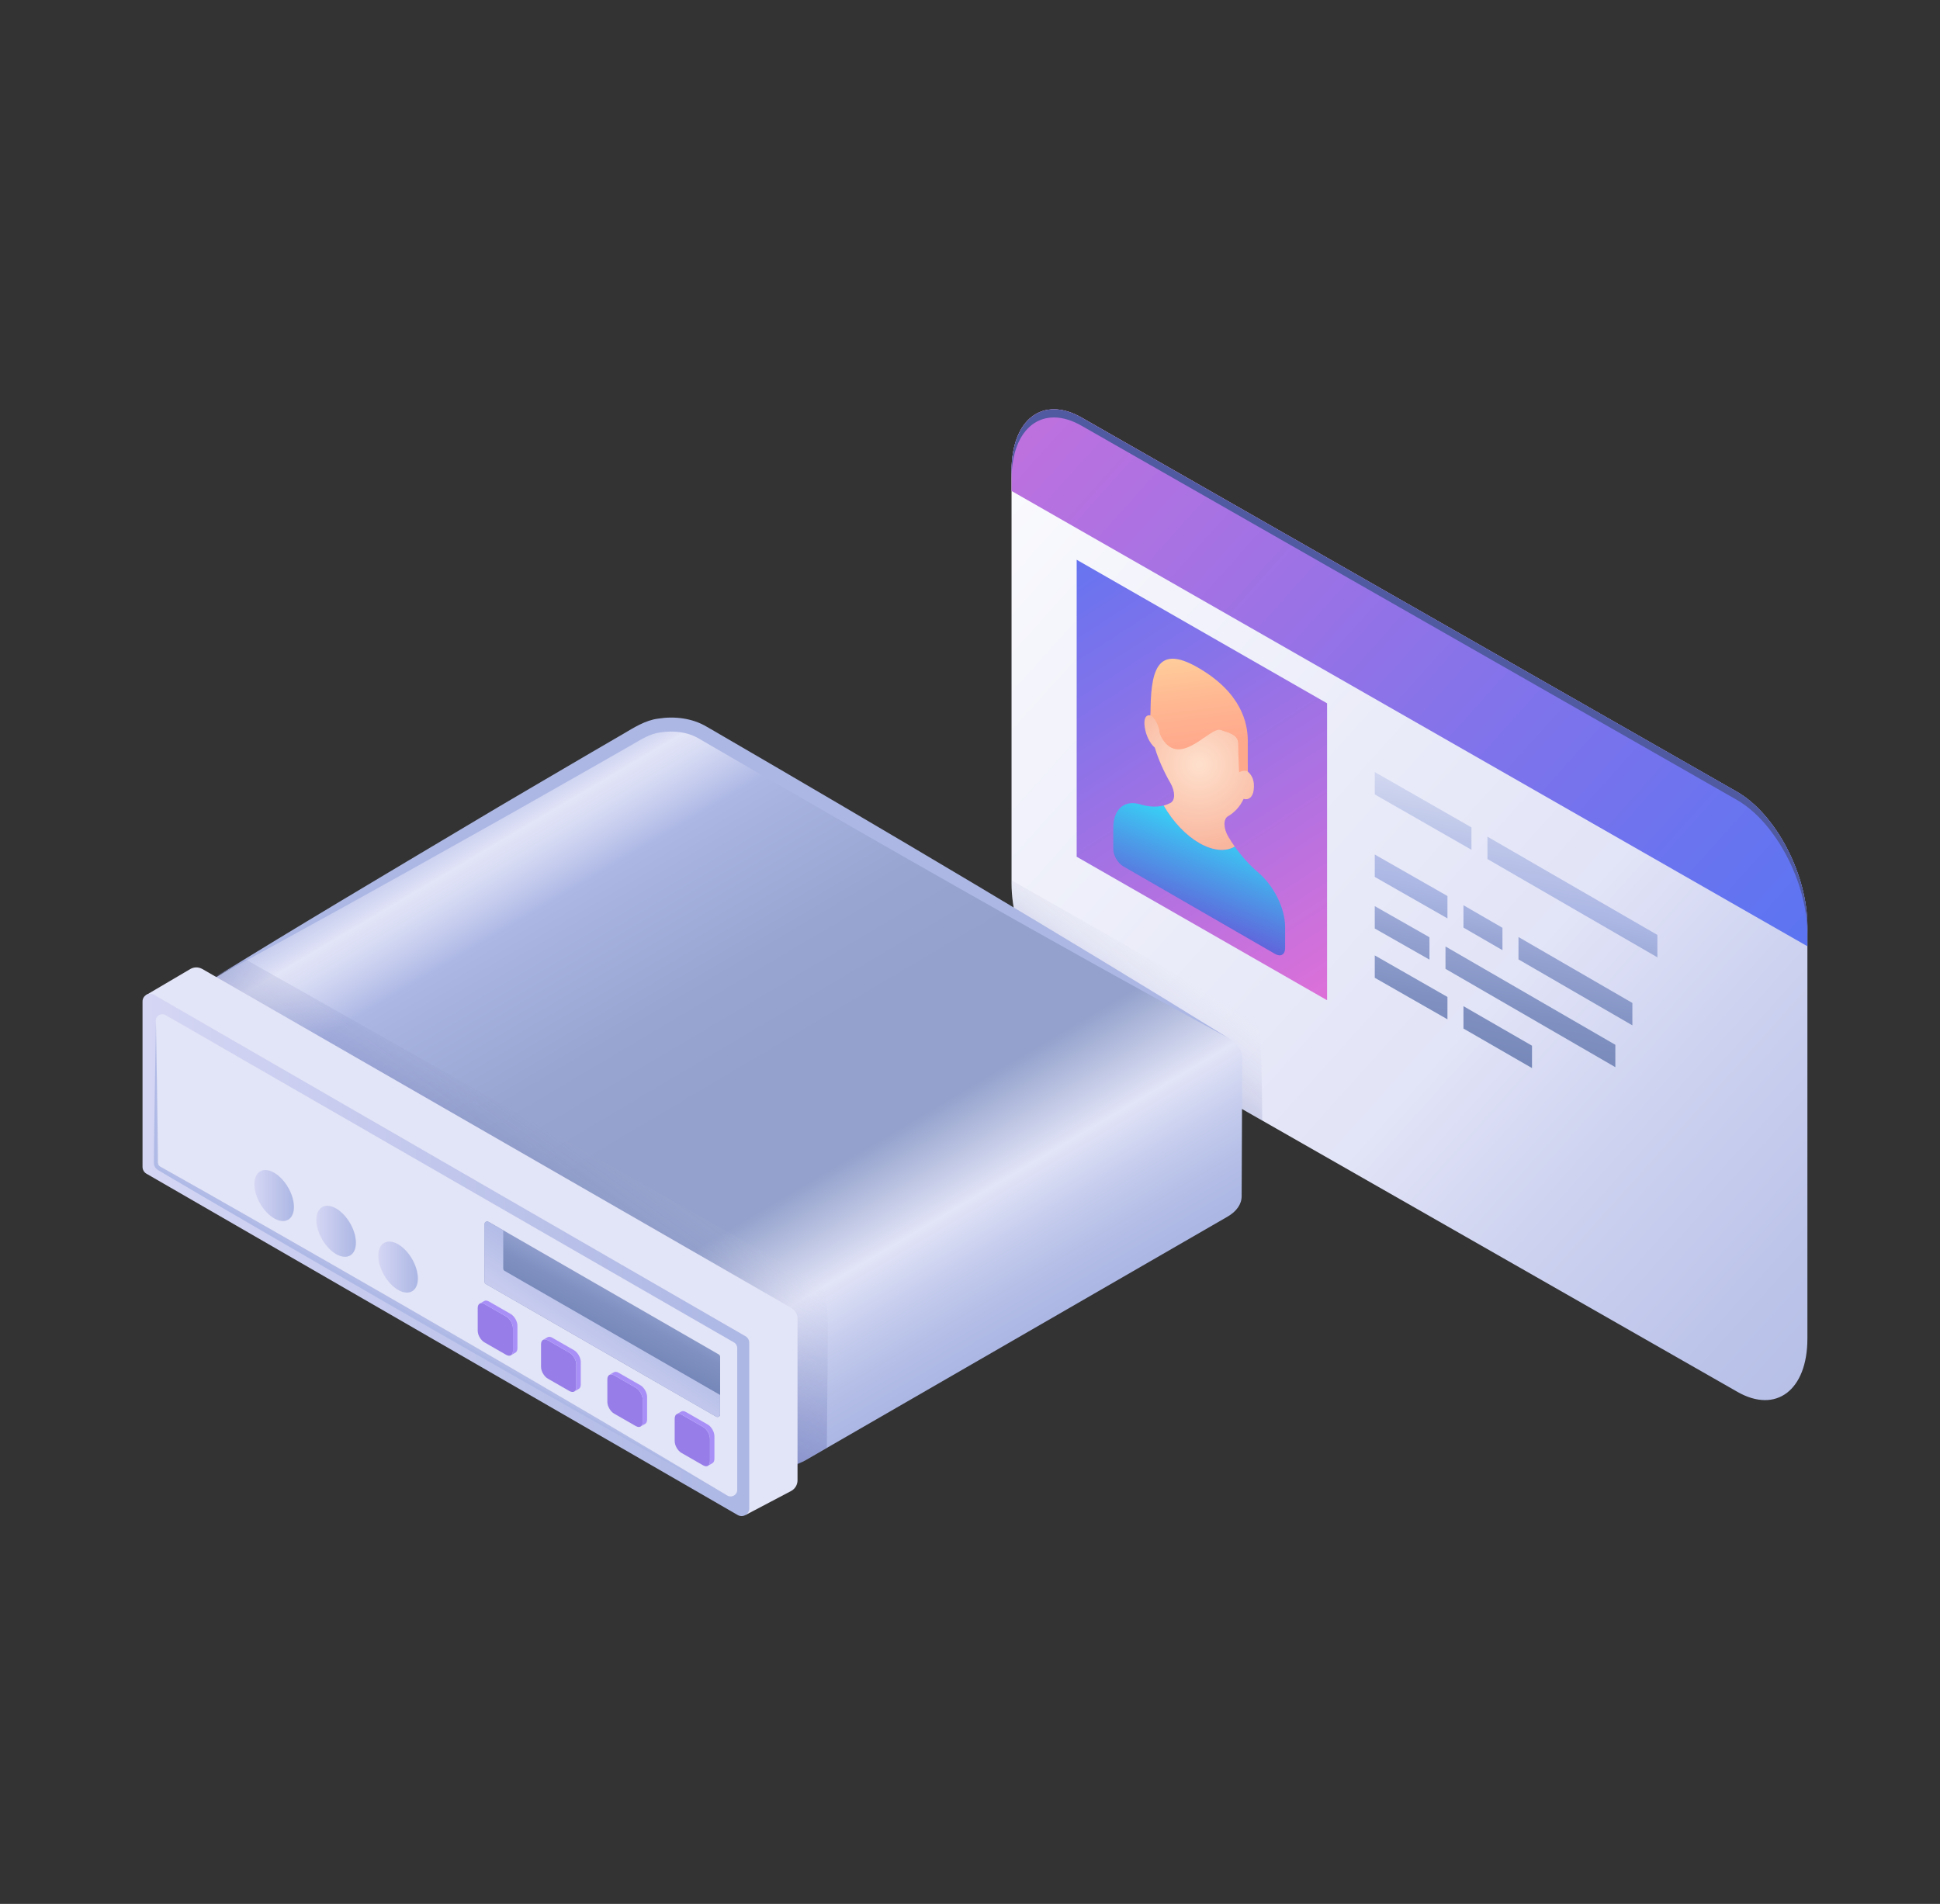 <?xml version="1.0" encoding="UTF-8"?> <svg xmlns="http://www.w3.org/2000/svg" width="325" height="319" viewBox="0 0 325 319" fill="none"><rect x="0" y="0" width="325" height="319" fill="#333333" stroke="none"/><g clip-path="url(#clip0_1504_3024)"><path d="M291.007 132.679L181.239 69.995C174.736 66.236 169.46 70.225 169.46 78.9V147.986C169.46 156.662 174.736 166.743 181.239 170.493L291.007 233.177C297.51 236.936 302.786 232.947 302.786 224.272V155.186C302.786 146.51 297.51 136.429 291.007 132.679Z" fill="url(#paint0_linear_1504_3024)"></path><path d="M302.786 158.547V155.186C302.786 146.51 297.51 136.429 291.007 132.679L181.239 69.995C174.736 66.236 169.46 70.225 169.46 78.9V82.261L302.786 158.547Z" fill="url(#paint1_linear_1504_3024)"></path><path d="M291.007 132.679L181.239 69.995C174.736 66.236 169.46 70.225 169.46 78.9V80.266C169.46 71.591 174.736 67.602 181.239 71.362L291.007 134.045C297.51 137.805 302.786 147.876 302.786 156.552V155.186C302.786 146.51 297.51 136.429 291.007 132.679Z" fill="#505AA0"></path><path d="M254.385 160.749L273.464 171.798V168.049L254.385 157V160.749Z" fill="url(#paint2_linear_1504_3024)"></path><path d="M245.169 151.676V155.425L251.702 159.205V155.455L245.169 151.676Z" fill="url(#paint3_linear_1504_3024)"></path><path d="M242.157 162.333L270.611 178.807V175.058L242.157 158.584V162.333Z" fill="url(#paint4_linear_1504_3024)"></path><path d="M242.486 150.128L230.309 143.178V146.927L242.486 153.878V150.128Z" fill="url(#paint5_linear_1504_3024)"></path><path d="M245.169 168.588V172.337L256.649 178.959V175.209L245.169 168.588Z" fill="url(#paint6_linear_1504_3024)"></path><path d="M242.486 167.041L230.309 160.08V163.83L242.486 170.79V167.041Z" fill="url(#paint7_linear_1504_3024)"></path><path d="M246.506 138.631L230.309 129.357V133.107L246.506 142.381V138.631Z" fill="url(#paint8_linear_1504_3024)"></path><path d="M239.474 157.04L230.309 151.824V155.574L239.474 160.789V157.04Z" fill="url(#paint9_linear_1504_3024)"></path><path d="M277.653 156.649L249.188 140.186V143.935L277.653 160.399V156.649Z" fill="url(#paint10_linear_1504_3024)"></path><path d="M180.371 93.789V143.549L222.32 167.592V117.841L180.371 93.789Z" fill="url(#paint11_linear_1504_3024)"></path><path d="M210.81 146.213C209.354 144.976 208.018 143.491 206.851 141.845C203.56 143.72 198.224 140.639 194.943 134.965C193.776 135.264 192.429 135.204 190.983 134.765C188.42 133.987 186.505 135.533 186.505 138.704V142.264C186.505 143.331 187.253 144.617 188.181 145.156L213.613 159.835C214.541 160.373 215.289 159.944 215.289 158.877V155.317C215.289 152.156 213.374 148.397 210.81 146.213Z" fill="url(#paint12_linear_1504_3024)"></path><path d="M206.851 141.847C206.472 141.319 206.123 140.77 205.784 140.212C204.946 138.816 204.906 137.23 205.724 136.762C206.791 136.153 207.729 135.166 208.337 133.86C209.225 134.109 209.883 133.511 210.023 132.384C210.212 130.788 209.783 129.971 209.045 129.283C208.826 123.968 207.011 118.503 200.897 114.973C194.783 111.443 192.968 114.803 192.748 119.869C192.01 119.71 191.542 120.318 191.771 121.844C191.971 123.16 192.569 124.486 193.457 125.264C194.065 127.278 195.003 129.343 196.07 131.187C196.878 132.593 196.917 134.089 196.09 134.528C195.731 134.717 195.352 134.867 194.943 134.967C198.224 140.641 203.56 143.722 206.851 141.847Z" fill="url(#paint13_radial_1504_3024)"></path><path d="M192.739 119.878C193.846 120.516 194.225 122.391 194.225 122.391C194.225 122.391 194.135 123.049 194.993 124.196C198.074 128.305 202.752 121.723 204.497 122.311C206.243 122.91 207.429 123.179 207.429 124.705C207.429 126.23 207.579 129.392 207.579 129.392C207.579 129.392 208.427 128.933 209.035 129.282C209.035 129.282 209.035 126.988 209.035 124.096C209.035 121.205 207.998 116.069 200.697 111.861C193.626 107.772 192.739 112.629 192.739 119.878Z" fill="url(#paint14_linear_1504_3024)"></path><path opacity="0.35" d="M169.46 147.498V147.987C169.46 156.662 174.736 166.744 181.239 170.493L211.459 187.745C211.419 182.34 211.289 172.777 210.81 171.79C210.222 170.563 176.691 151.587 169.46 147.498Z" fill="url(#paint15_linear_1504_3024)"></path><path d="M208.118 177.293C208.118 175.967 207.29 174.75 205.774 173.873L117.648 122.657C114.766 120.982 110.228 120.982 107.326 122.657L36.674 163.442C35.138 164.33 34.3 165.546 34.29 166.883C34.29 166.883 34.29 166.883 34.29 166.893L34.19 190.018C34.19 191.344 35.028 192.55 36.534 193.428L124.66 244.644C126.046 245.452 127.871 245.891 129.816 245.891C129.856 245.891 129.906 245.891 129.946 245.891C131.831 245.871 133.626 245.432 134.982 244.644L205.634 203.859C207.17 202.971 208.018 201.745 208.008 200.408L208.108 177.333C208.108 177.323 208.108 177.323 208.108 177.313C208.108 177.303 208.118 177.293 208.118 177.293Z" fill="url(#paint16_linear_1504_3024)"></path><path d="M205.694 173.877C176.771 158.142 146.94 141.1 118.496 124.576L117.189 123.808C115.235 122.631 112.901 122.372 110.637 122.711C108.682 122.971 107.216 124.038 105.511 124.985L100.245 127.996C93.203 131.985 86.182 136.024 79.111 139.953C66.724 146.923 48.971 156.805 36.594 163.437C48.432 156.048 66.016 145.627 78.193 138.367C85.135 134.199 92.146 130.15 99.118 126.042L104.364 122.99C106.149 121.933 108.134 120.667 110.258 120.408C112.961 119.969 115.973 120.318 118.376 121.754L119.693 122.512C148.127 139.045 177.718 156.536 205.694 173.877Z" fill="#ACB7E4"></path><path opacity="0.35" d="M138.034 216.433C137.376 214.708 132.229 212.255 132.229 212.255L41.022 160.68L35.507 163.861C33.971 164.748 33.133 165.965 33.123 167.301C33.123 167.301 33.123 167.301 33.123 167.311L33.023 190.436C33.023 191.762 33.861 192.969 35.367 193.847L123.503 245.063C124.889 245.87 126.714 246.309 128.659 246.309C128.699 246.309 128.749 246.309 128.789 246.309C130.674 246.289 132.429 246.1 133.795 245.312L138.513 242.59L138.702 222.546C138.692 222.556 138.782 218.417 138.034 216.433Z" fill="url(#paint17_linear_1504_3024)"></path><path d="M31.906 162.347L24.436 166.745L28.037 170.674L31.966 171.641V191.785L124.729 245.334L124.889 253.85L132.568 249.802C133.207 249.443 133.606 248.765 133.606 248.037V220.913C133.606 220.185 133.217 219.517 132.588 219.158L33.911 162.367C33.283 162.008 32.525 161.998 31.906 162.347Z" fill="#E2E4F7"></path><path d="M24.526 196.652L123.592 253.851C124.45 254.34 125.517 253.731 125.517 252.744V224.992C125.517 224.533 125.278 224.115 124.879 223.885L25.803 166.686C24.945 166.197 23.878 166.806 23.878 167.793V195.535C23.888 195.994 24.127 196.422 24.526 196.652Z" fill="url(#paint18_linear_1504_3024)"></path><path d="M26.64 195.734L121.857 250.59C122.585 251.009 123.503 250.48 123.503 249.643V225.87C123.503 225.481 123.293 225.112 122.954 224.922L27.737 170.076C27.009 169.658 26.092 170.186 26.092 171.024V194.787C26.092 195.176 26.301 195.535 26.64 195.734Z" fill="#E2E4F7"></path><g opacity="0.9"><path d="M26.122 171.053C26.192 175.76 26.441 189.77 26.451 194.218C26.431 195.045 26.451 195.325 27.159 195.644L34.499 199.782C61.448 215.109 95.437 234.694 121.887 250.619C94.879 235.741 60.809 216.126 34.071 200.52L26.81 196.252C26.551 196.112 26.072 195.843 25.902 195.404C25.812 195.205 25.773 194.936 25.783 194.756C25.803 189.999 26.052 175.989 26.122 171.053Z" fill="#ACB7E4"></path></g><path d="M81.395 215.129L119.972 237.356C120.271 237.526 120.64 237.316 120.64 236.967V227.335C120.64 227.175 120.551 227.025 120.421 226.946L81.844 204.718C81.544 204.549 81.175 204.758 81.175 205.107V214.73C81.175 214.899 81.255 215.049 81.395 215.129Z" fill="url(#paint19_linear_1504_3024)"></path><path d="M84.307 212.546V206.154L81.834 204.728C81.534 204.558 81.165 204.768 81.165 205.117V214.74C81.165 214.899 81.255 215.049 81.385 215.129L119.962 237.356C120.261 237.526 120.63 237.316 120.63 236.967V233.726L84.516 212.925C84.397 212.855 84.307 212.705 84.307 212.546Z" fill="url(#paint20_linear_1504_3024)"></path><path d="M85.933 226.335C85.933 227.063 85.424 227.362 84.796 227.003L81.165 224.919C80.537 224.56 80.028 223.673 80.028 222.955V219.165C80.028 218.437 80.537 218.148 81.165 218.497L84.796 220.581C85.424 220.94 85.933 221.828 85.933 222.546V226.335Z" fill="#967DE8"></path><path d="M86.681 222.118V225.907C86.681 226.276 86.551 226.525 86.341 226.645L85.594 227.074C85.803 226.954 85.933 226.695 85.933 226.336V222.547C85.933 221.819 85.424 220.941 84.796 220.582L81.165 218.498C80.856 218.319 80.577 218.309 80.367 218.418L81.115 217.989C81.325 217.87 81.604 217.89 81.913 218.069L85.544 220.153C86.172 220.512 86.681 221.39 86.681 222.118Z" fill="#A88FF7"></path><path d="M96.544 232.409C96.544 233.137 96.036 233.436 95.407 233.077L91.777 230.993C91.149 230.634 90.64 229.747 90.64 229.029V225.239C90.64 224.511 91.149 224.222 91.777 224.571L95.407 226.655C96.036 227.014 96.544 227.902 96.544 228.62V232.409Z" fill="#967DE8"></path><path d="M97.293 228.192V231.981C97.293 232.35 97.163 232.6 96.953 232.719L96.205 233.148C96.415 233.029 96.544 232.769 96.544 232.41V228.621C96.544 227.893 96.036 227.015 95.407 226.656L91.777 224.572C91.468 224.393 91.189 224.383 90.979 224.492L91.727 224.064C91.937 223.944 92.216 223.964 92.525 224.143L96.156 226.228C96.774 226.587 97.293 227.474 97.293 228.192Z" fill="#A88FF7"></path><path d="M107.655 238.275C107.655 239.003 107.146 239.302 106.518 238.943L102.887 236.859C102.259 236.5 101.75 235.612 101.75 234.894V231.105C101.75 230.377 102.259 230.088 102.887 230.437L106.518 232.521C107.146 232.88 107.655 233.767 107.655 234.485V238.275Z" fill="#967DE8"></path><path d="M108.403 234.057V237.847C108.403 238.216 108.273 238.465 108.064 238.585L107.316 239.013C107.525 238.894 107.655 238.634 107.655 238.275V234.486C107.655 233.758 107.146 232.881 106.518 232.522L102.887 230.437C102.578 230.258 102.299 230.248 102.09 230.358L102.838 229.929C103.047 229.809 103.326 229.829 103.635 230.009L107.266 232.093C107.894 232.442 108.403 233.329 108.403 234.057Z" fill="#A88FF7"></path><path d="M118.935 244.855C118.935 245.583 118.426 245.882 117.798 245.523L114.167 243.439C113.539 243.08 113.031 242.192 113.031 241.474V237.685C113.031 236.957 113.539 236.668 114.167 237.017L117.798 239.101C118.426 239.46 118.935 240.347 118.935 241.065V244.855Z" fill="#967DE8"></path><path d="M119.683 240.637V244.427C119.683 244.796 119.553 245.045 119.344 245.165L118.596 245.593C118.805 245.474 118.935 245.215 118.935 244.856V241.066C118.935 240.338 118.426 239.461 117.798 239.102L114.168 237.018C113.858 236.838 113.579 236.828 113.37 236.938L114.118 236.509C114.327 236.389 114.606 236.409 114.916 236.589L118.546 238.673C119.174 239.022 119.683 239.909 119.683 240.637Z" fill="#A88FF7"></path><path d="M49.24 202.227C49.24 204.341 47.754 205.189 45.929 204.142C44.104 203.085 42.618 200.522 42.618 198.408C42.618 196.294 44.104 195.446 45.929 196.493C47.754 197.55 49.24 200.113 49.24 202.227Z" fill="url(#paint21_linear_1504_3024)"></path><path d="M59.623 208.219C59.623 210.333 58.136 211.181 56.311 210.134C54.486 209.077 53 206.514 53 204.4C53 202.286 54.486 201.438 56.311 202.485C58.136 203.542 59.623 206.105 59.623 208.219Z" fill="url(#paint22_linear_1504_3024)"></path><path d="M70.005 214.215C70.005 216.329 68.519 217.177 66.694 216.13C64.869 215.073 63.383 212.51 63.383 210.396C63.383 208.282 64.869 207.434 66.694 208.481C68.519 209.538 70.005 212.101 70.005 214.215Z" fill="url(#paint23_linear_1504_3024)"></path></g><defs><linearGradient id="paint0_linear_1504_3024" x1="363.589" y1="266.134" x2="147.943" y2="72.283" gradientUnits="userSpaceOnUse"><stop stop-color="#ACB7E4"></stop><stop offset="0.147" stop-color="#B0BAE5"></stop><stop offset="0.284" stop-color="#BBC3E9"></stop><stop offset="0.417" stop-color="#CED3F0"></stop><stop offset="0.52" stop-color="#E2E4F7"></stop><stop offset="0.807" stop-color="#F2F3FB"></stop><stop offset="1" stop-color="white"></stop></linearGradient><linearGradient id="paint1_linear_1504_3024" x1="297.321" y1="167.531" x2="132.069" y2="18.98" gradientUnits="userSpaceOnUse"><stop stop-color="#5A74F2"></stop><stop offset="0.278" stop-color="#7E73EB"></stop><stop offset="0.893" stop-color="#D970D9"></stop><stop offset="1" stop-color="#E96FD6"></stop></linearGradient><linearGradient id="paint2_linear_1504_3024" x1="259.261" y1="190.824" x2="271.962" y2="118.845" gradientUnits="userSpaceOnUse"><stop stop-color="#7184B5"></stop><stop offset="0.141" stop-color="#7587B8"></stop><stop offset="0.273" stop-color="#8091C1"></stop><stop offset="0.4" stop-color="#93A1D0"></stop><stop offset="0.52" stop-color="#ACB7E4"></stop><stop offset="0.639" stop-color="#BCC5E9"></stop><stop offset="0.869" stop-color="#E5E8F6"></stop><stop offset="1" stop-color="white"></stop></linearGradient><linearGradient id="paint3_linear_1504_3024" x1="242.708" y1="187.904" x2="255.408" y2="115.926" gradientUnits="userSpaceOnUse"><stop stop-color="#7184B5"></stop><stop offset="0.141" stop-color="#7587B8"></stop><stop offset="0.273" stop-color="#8091C1"></stop><stop offset="0.4" stop-color="#93A1D0"></stop><stop offset="0.52" stop-color="#ACB7E4"></stop><stop offset="0.639" stop-color="#BCC5E9"></stop><stop offset="0.869" stop-color="#E5E8F6"></stop><stop offset="1" stop-color="white"></stop></linearGradient><linearGradient id="paint4_linear_1504_3024" x1="252.683" y1="189.662" x2="265.383" y2="117.683" gradientUnits="userSpaceOnUse"><stop stop-color="#7184B5"></stop><stop offset="0.141" stop-color="#7587B8"></stop><stop offset="0.273" stop-color="#8091C1"></stop><stop offset="0.4" stop-color="#93A1D0"></stop><stop offset="0.52" stop-color="#ACB7E4"></stop><stop offset="0.639" stop-color="#BCC5E9"></stop><stop offset="0.869" stop-color="#E5E8F6"></stop><stop offset="1" stop-color="white"></stop></linearGradient><linearGradient id="paint5_linear_1504_3024" x1="229.851" y1="185.633" x2="242.551" y2="113.655" gradientUnits="userSpaceOnUse"><stop stop-color="#7184B5"></stop><stop offset="0.141" stop-color="#7587B8"></stop><stop offset="0.273" stop-color="#8091C1"></stop><stop offset="0.4" stop-color="#93A1D0"></stop><stop offset="0.52" stop-color="#ACB7E4"></stop><stop offset="0.639" stop-color="#BCC5E9"></stop><stop offset="0.869" stop-color="#E5E8F6"></stop><stop offset="1" stop-color="white"></stop></linearGradient><linearGradient id="paint6_linear_1504_3024" x1="248.242" y1="188.88" x2="260.942" y2="116.902" gradientUnits="userSpaceOnUse"><stop stop-color="#7184B5"></stop><stop offset="0.141" stop-color="#7587B8"></stop><stop offset="0.273" stop-color="#8091C1"></stop><stop offset="0.4" stop-color="#93A1D0"></stop><stop offset="0.52" stop-color="#ACB7E4"></stop><stop offset="0.639" stop-color="#BCC5E9"></stop><stop offset="0.869" stop-color="#E5E8F6"></stop><stop offset="1" stop-color="white"></stop></linearGradient><linearGradient id="paint7_linear_1504_3024" x1="232.745" y1="186.144" x2="245.445" y2="114.166" gradientUnits="userSpaceOnUse"><stop stop-color="#7184B5"></stop><stop offset="0.141" stop-color="#7587B8"></stop><stop offset="0.273" stop-color="#8091C1"></stop><stop offset="0.4" stop-color="#93A1D0"></stop><stop offset="0.52" stop-color="#ACB7E4"></stop><stop offset="0.639" stop-color="#BCC5E9"></stop><stop offset="0.869" stop-color="#E5E8F6"></stop><stop offset="1" stop-color="white"></stop></linearGradient><linearGradient id="paint8_linear_1504_3024" x1="229.635" y1="185.596" x2="242.335" y2="113.618" gradientUnits="userSpaceOnUse"><stop stop-color="#7184B5"></stop><stop offset="0.141" stop-color="#7587B8"></stop><stop offset="0.273" stop-color="#8091C1"></stop><stop offset="0.4" stop-color="#93A1D0"></stop><stop offset="0.52" stop-color="#ACB7E4"></stop><stop offset="0.639" stop-color="#BCC5E9"></stop><stop offset="0.869" stop-color="#E5E8F6"></stop><stop offset="1" stop-color="white"></stop></linearGradient><linearGradient id="paint9_linear_1504_3024" x1="229.72" y1="185.611" x2="242.42" y2="113.633" gradientUnits="userSpaceOnUse"><stop stop-color="#7184B5"></stop><stop offset="0.141" stop-color="#7587B8"></stop><stop offset="0.273" stop-color="#8091C1"></stop><stop offset="0.4" stop-color="#93A1D0"></stop><stop offset="0.52" stop-color="#ACB7E4"></stop><stop offset="0.639" stop-color="#BCC5E9"></stop><stop offset="0.869" stop-color="#E5E8F6"></stop><stop offset="1" stop-color="white"></stop></linearGradient><linearGradient id="paint10_linear_1504_3024" x1="256.359" y1="190.31" x2="269.06" y2="118.332" gradientUnits="userSpaceOnUse"><stop stop-color="#7184B5"></stop><stop offset="0.141" stop-color="#7587B8"></stop><stop offset="0.273" stop-color="#8091C1"></stop><stop offset="0.4" stop-color="#93A1D0"></stop><stop offset="0.52" stop-color="#ACB7E4"></stop><stop offset="0.639" stop-color="#BCC5E9"></stop><stop offset="0.869" stop-color="#E5E8F6"></stop><stop offset="1" stop-color="white"></stop></linearGradient><linearGradient id="paint11_linear_1504_3024" x1="172.988" y1="86.856" x2="228.576" y2="172.821" gradientUnits="userSpaceOnUse"><stop stop-color="#5A74F2"></stop><stop offset="0.278" stop-color="#7E73EB"></stop><stop offset="0.893" stop-color="#D970D9"></stop><stop offset="1" stop-color="#E96FD6"></stop></linearGradient><linearGradient id="paint12_linear_1504_3024" x1="194.018" y1="165.149" x2="206.63" y2="134.315" gradientUnits="userSpaceOnUse"><stop offset="0.03" stop-color="#7C1DC9"></stop><stop offset="0.214" stop-color="#6E41D2"></stop><stop offset="0.618" stop-color="#4C9BE8"></stop><stop offset="1" stop-color="#2AF6FF"></stop></linearGradient><radialGradient id="paint13_radial_1504_3024" cx="0" cy="0" r="1" gradientUnits="userSpaceOnUse" gradientTransform="translate(200.886 128.102) rotate(29.997) scale(14.039 14.038)"><stop offset="0.03" stop-color="#FEDFCB"></stop><stop offset="1" stop-color="#F9B69E"></stop></radialGradient><linearGradient id="paint14_linear_1504_3024" x1="201.372" y1="125.45" x2="198.103" y2="99.289" gradientUnits="userSpaceOnUse"><stop offset="0.035" stop-color="#FFA98C"></stop><stop offset="0.317" stop-color="#FFB892"></stop><stop offset="0.86" stop-color="#FEE1A3"></stop><stop offset="1" stop-color="#FEECA8"></stop></linearGradient><linearGradient id="paint15_linear_1504_3024" x1="181.195" y1="179.407" x2="196.719" y2="159.646" gradientUnits="userSpaceOnUse"><stop offset="0.02" stop-color="#414999"></stop><stop offset="0.189" stop-color="#444C9B" stop-opacity="0.827"></stop><stop offset="0.333" stop-color="#4F56A0" stop-opacity="0.681"></stop><stop offset="0.468" stop-color="#6067AA" stop-opacity="0.543"></stop><stop offset="0.597" stop-color="#797FB7" stop-opacity="0.412"></stop><stop offset="0.721" stop-color="#999DC8" stop-opacity="0.284"></stop><stop offset="0.843" stop-color="#C0C3DD" stop-opacity="0.16"></stop><stop offset="0.961" stop-color="#EEEFF6" stop-opacity="0.04"></stop><stop offset="1" stop-color="white" stop-opacity="0"></stop></linearGradient><linearGradient id="paint16_linear_1504_3024" x1="84.031" y1="121.092" x2="152.475" y2="236.477" gradientUnits="userSpaceOnUse"><stop offset="0.034" stop-color="#ACB7E4"></stop><stop offset="0.057" stop-color="#B2BCE6"></stop><stop offset="0.087" stop-color="#C1C9EC"></stop><stop offset="0.12" stop-color="#DBDEF5"></stop><stop offset="0.127" stop-color="#E2E4F7"></stop><stop offset="0.154" stop-color="#D8DCF4"></stop><stop offset="0.198" stop-color="#BEC6EB"></stop><stop offset="0.225" stop-color="#ACB7E4"></stop><stop offset="0.266" stop-color="#A7B2DF"></stop><stop offset="0.413" stop-color="#98A5D1"></stop><stop offset="0.537" stop-color="#93A1CC"></stop><stop offset="0.667" stop-color="#93A1CC"></stop><stop offset="0.689" stop-color="#93A1CC"></stop><stop offset="0.811" stop-color="#E2E4F7"></stop><stop offset="0.88" stop-color="#C5CCED"></stop><stop offset="0.942" stop-color="#B3BDE6"></stop><stop offset="0.985" stop-color="#ACB7E4"></stop></linearGradient><linearGradient id="paint17_linear_1504_3024" x1="79.522" y1="213.199" x2="100.426" y2="184.087" gradientUnits="userSpaceOnUse"><stop offset="0.02" stop-color="#414999"></stop><stop offset="0.189" stop-color="#444C9B" stop-opacity="0.827"></stop><stop offset="0.333" stop-color="#4F56A0" stop-opacity="0.681"></stop><stop offset="0.468" stop-color="#6067AA" stop-opacity="0.543"></stop><stop offset="0.597" stop-color="#797FB7" stop-opacity="0.412"></stop><stop offset="0.721" stop-color="#999DC8" stop-opacity="0.284"></stop><stop offset="0.843" stop-color="#C0C3DD" stop-opacity="0.16"></stop><stop offset="0.961" stop-color="#EEEFF6" stop-opacity="0.04"></stop><stop offset="1" stop-color="white" stop-opacity="0"></stop></linearGradient><linearGradient id="paint18_linear_1504_3024" x1="23.885" y1="210.265" x2="125.516" y2="210.265" gradientUnits="userSpaceOnUse"><stop stop-color="#D5D6F4"></stop><stop offset="1" stop-color="#ACB7E4"></stop></linearGradient><linearGradient id="paint19_linear_1504_3024" x1="97.773" y1="227.009" x2="113.234" y2="197.568" gradientUnits="userSpaceOnUse"><stop stop-color="#7184B5"></stop><stop offset="0.141" stop-color="#7587B8"></stop><stop offset="0.273" stop-color="#8091C1"></stop><stop offset="0.4" stop-color="#93A1D0"></stop><stop offset="0.52" stop-color="#ACB7E4"></stop><stop offset="0.639" stop-color="#BCC5E9"></stop><stop offset="0.869" stop-color="#E5E8F6"></stop><stop offset="1" stop-color="white"></stop></linearGradient><linearGradient id="paint20_linear_1504_3024" x1="94.672" y1="230.394" x2="104.238" y2="216.044" gradientUnits="userSpaceOnUse"><stop stop-color="#D5D6F4"></stop><stop offset="1" stop-color="#ACB7E4"></stop></linearGradient><linearGradient id="paint21_linear_1504_3024" x1="42.617" y1="200.313" x2="49.238" y2="200.313" gradientUnits="userSpaceOnUse"><stop stop-color="#D5D6F4"></stop><stop offset="1" stop-color="#ACB7E4"></stop></linearGradient><linearGradient id="paint22_linear_1504_3024" x1="53.001" y1="206.306" x2="59.622" y2="206.306" gradientUnits="userSpaceOnUse"><stop stop-color="#D5D6F4"></stop><stop offset="1" stop-color="#ACB7E4"></stop></linearGradient><linearGradient id="paint23_linear_1504_3024" x1="63.385" y1="212.303" x2="70.006" y2="212.303" gradientUnits="userSpaceOnUse"><stop stop-color="#D5D6F4"></stop><stop offset="1" stop-color="#ACB7E4"></stop></linearGradient><clipPath id="clip0_1504_3024"><rect width="325" height="319" fill="white"></rect></clipPath></defs></svg> 